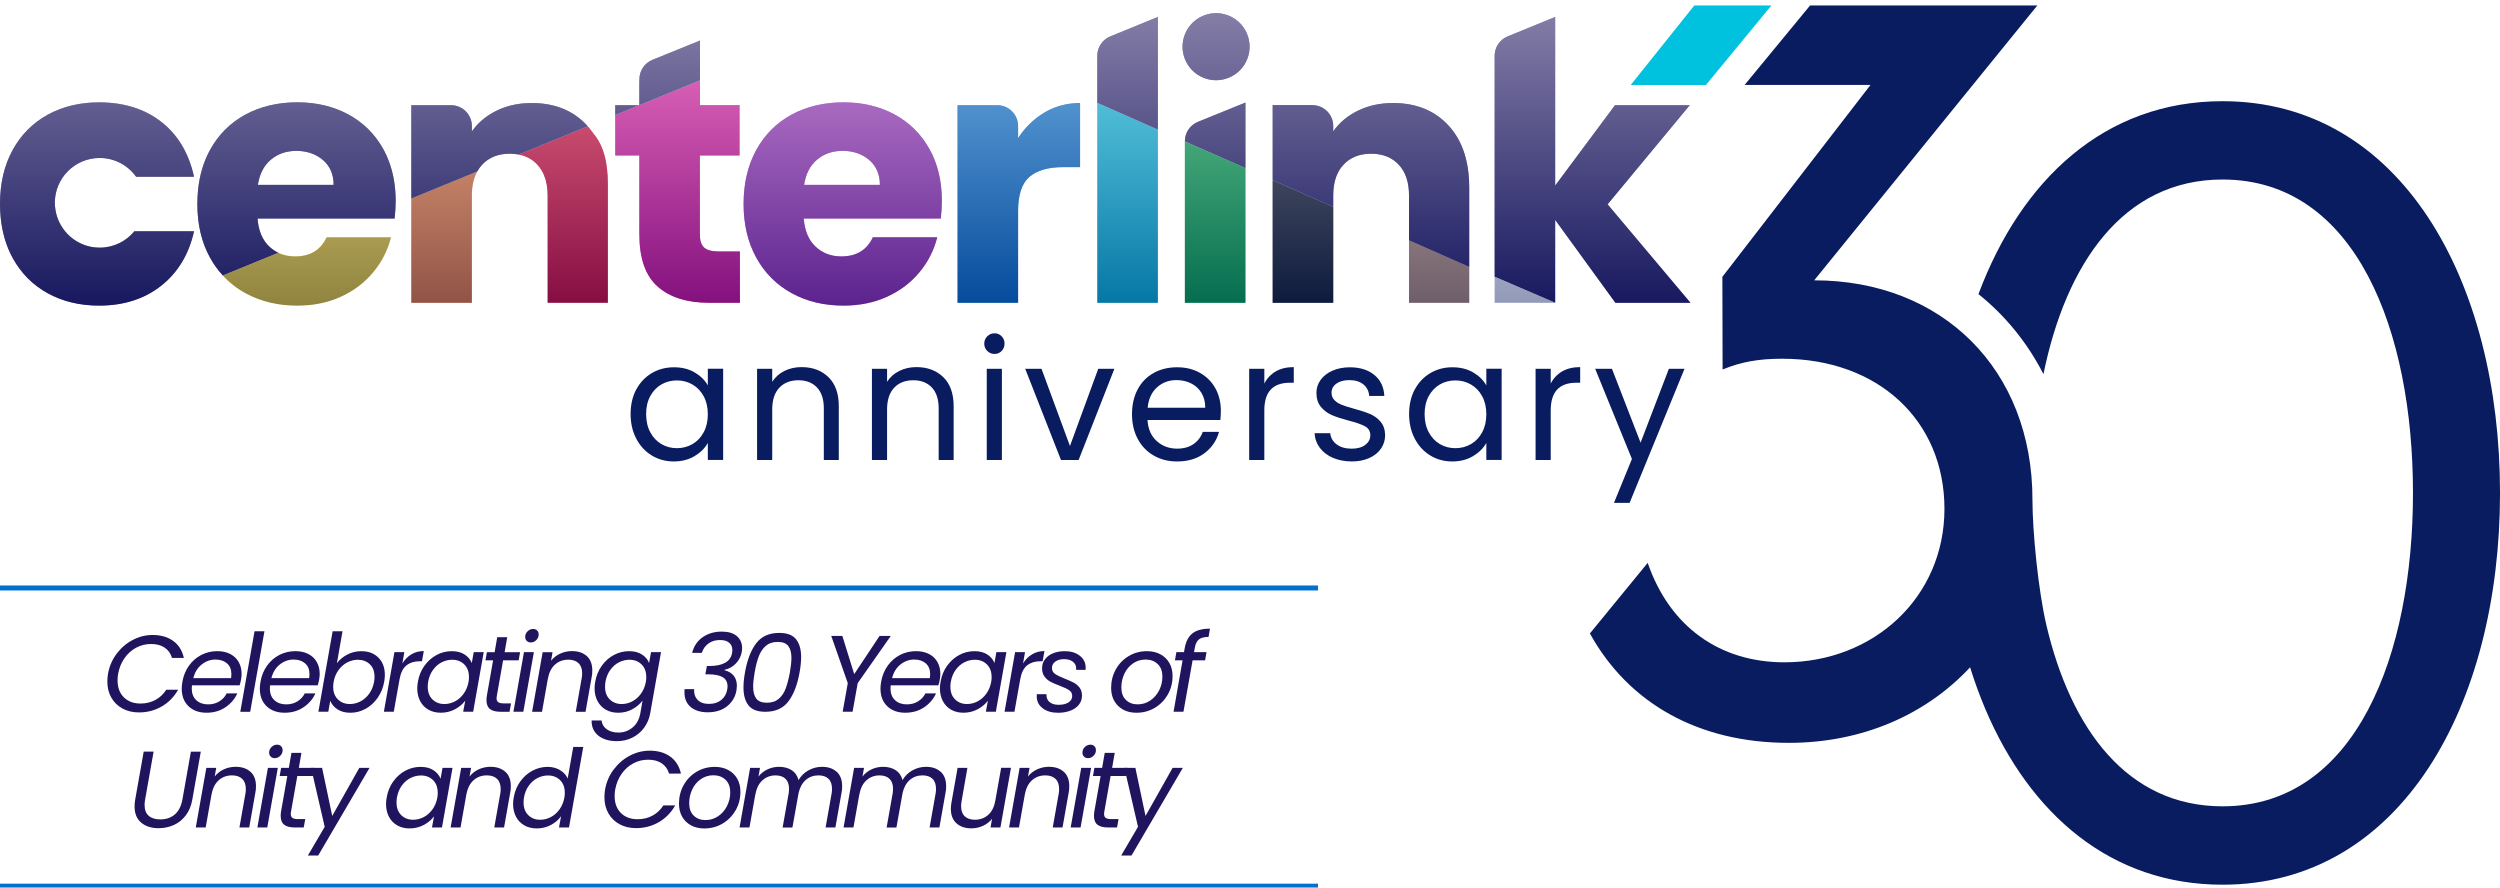 <?xml version="1.0" encoding="UTF-8"?><svg xmlns="http://www.w3.org/2000/svg" xmlns:xlink="http://www.w3.org/1999/xlink" viewBox="0 0 1000 355"><defs><style>.i{fill:#e50695;}.i,.j,.k,.l,.m,.n,.o,.p,.q,.r,.s,.t,.u,.v,.w{stroke-width:0px;}.x{stroke:#0071ce;stroke-miterlimit:10;stroke-width:2px;}.x,.s{fill:#0071ce;}.j{fill:#ff7f30;}.k{fill:#fed925;}.l{fill:#101820;}.y{isolation:isolate;}.m{fill:none;}.n{fill:#00c1de;}.o{fill:#c09473;}.p{fill:#21145f;}.q{fill:#0a1c60;}.r{fill:#00ae42;}.t{fill:url(#f);mix-blend-mode:overlay;opacity:.45;}.u{fill:#ea0029;}.v{fill:#fff;}.z{filter:url(#c);}.w{fill:#9e28b5;}</style><filter id="c" filterUnits="userSpaceOnUse"><feOffset dx="0" dy="0"/><feGaussianBlur result="d" stdDeviation="4"/><feFlood flood-color="#fff" flood-opacity=".75"/><feComposite in2="d" operator="in"/><feComposite in="SourceGraphic"/></filter><linearGradient id="f" x1="338.09" y1="122.24" x2="338.09" y2="5.28" gradientUnits="userSpaceOnUse"><stop offset="0" stop-color="#0a1c60"/><stop offset="1" stop-color="#fff"/></linearGradient></defs><g class="y"><g id="b"><g id="e" class="z"><path class="w" d="M376.75,80.31c0-7.93-1.68-14.87-5.03-20.82-3.35-5.95-8-10.53-13.95-13.74-5.95-3.21-12.75-4.82-20.4-4.82s-14.78,1.65-20.82,4.96c-6.04,3.31-10.74,8.03-14.09,14.17-3.35,6.14-5.03,13.32-5.03,21.53s1.7,15.39,5.1,21.53c3.4,6.14,8.12,10.86,14.17,14.17,6.04,3.31,12.94,4.96,20.68,4.96,6.42,0,12.23-1.18,17.42-3.54,5.19-2.36,9.51-5.62,12.96-9.77,3.45-4.15,5.83-8.83,7.15-14.02h-25.78c-2.36,5.1-6.57,7.65-12.61,7.65-4.06,0-7.49-1.3-10.27-3.9-2.79-2.6-4.37-6.35-4.75-11.26h54.82c.28-2.45.43-4.82.43-7.08ZM321.64,73.94c.66-4.34,2.38-7.7,5.17-10.06,2.78-2.36,6.21-3.54,10.27-3.54s7.79,1.23,10.62,3.68c2.83,2.46,4.25,5.76,4.25,9.92h-30.31Z"/><path class="s" d="M417.86,44.97c-.46.27-.9.55-1.34.84-3.66,2.41-6.75,5.55-9.28,9.43h0v-4.82c0-4.61-3.74-8.35-8.35-8.35h-15.87s0,0,0,0h0v16.14h0v62.9h24.22v-36.69c0-6.52,1.51-11.07,4.53-13.67,3.02-2.6,7.55-3.9,13.6-3.9h6.66v-25.64c-5.19,0-9.92,1.25-14.17,3.75Z"/><circle class="p" cx="486.44" cy="18.68" r="13.41" transform="translate(283.02 460.94) rotate(-67.5)"/><path class="p" d="M5.03,103.12c3.35,6.14,8.03,10.86,14.02,14.17,6,3.31,12.87,4.96,20.61,4.96,9.82,0,18.08-2.64,24.79-7.93,6.7-5.29,11.1-12.56,13.17-21.81h-23.88c-3.29,4-8.28,6.56-13.87,6.56-8.95,0-16.36-6.57-17.7-15.14-.14-.91-.24-1.84-.24-2.8,0-9.91,8.03-17.94,17.94-17.94,6.01,0,11.32,2.97,14.58,7.51h23.16c-2.08-9.44-6.45-16.76-13.1-21.96-6.66-5.19-14.95-7.79-24.86-7.79-7.74,0-14.61,1.65-20.61,4.96-6,3.31-10.67,8.03-14.02,14.17C1.68,66.2,0,73.37,0,81.59,0,83.44.1,85.24.27,86.99c.59,6,2.16,11.38,4.76,16.13Z"/><polygon class="m" points="255.73 42.07 255.73 42.07 255.73 42.07 255.73 42.07"/><path class="i" d="M287.32,100.57c-2.65,0-4.53-.52-5.67-1.56-1.13-1.04-1.7-2.74-1.7-5.1v-31.73h15.87v-20.12h-15.83v-9.92l-24.26,9.92h0s0,0,0,0l-9.63,3.94v12.72h0v3.46h9.63v31.45c0,9.73,2.45,16.74,7.37,21.04,4.91,4.3,11.76,6.45,20.54,6.45h12.32v-20.54h-8.64Z"/><polygon class="p" points="246.1 42.07 246.1 46 255.73 42.07 246.1 42.07"/><path class="p" d="M279.99,16.21l-19.01,7.72c-3.15,1.28-5.21,4.34-5.21,7.74v.42c-.02.25-.04.5-.04.75v9.23l24.26-9.92v-15.94Z"/><path class="j" d="M188.74,78.19c0-3.82.73-7.02,2.16-9.61l-26.38,10.79v41.75s24.22,0,24.22,0v-42.92Z"/><path class="u" d="M237.55,53.65c-.85-1.03-1.56-2.16-2.45-3.15l-27.64,11.3c6.96,1.31,9.5,6.67,10.16,8.28h0c.95,2.3,1.44,4.99,1.44,8.1v42.92h24.08v-46.18c0-5.3-.11-14.64-5.59-21.28Z"/><path class="p" d="M234.85,50.21c-5.53-6-12.92-9-22.17-9-5.19,0-9.87,1.02-14.02,3.05-3.74,1.83-6.78,4.25-9.14,7.26-.16.2-.31.41-.46.62-.1.14-.21.27-.31.41v-2.12c0-4.61-3.74-8.35-8.35-8.35h-15.87s0,37.29,0,37.29l26.38-10.79c.55-.99,1.19-1.9,1.95-2.71,2.74-2.93,6.42-4.39,11.05-4.39,1.26,0,2.44.12,3.56.33l27.64-11.3c-.09-.1-.16-.2-.25-.29Z"/><path class="m" d="M129.22,64.02c-2.83-2.45-6.37-3.68-10.62-3.68s-7.49,1.18-10.27,3.54c-2.47,2.09-4.1,4.97-4.9,8.61-.1.47-.2.95-.27,1.44h30.31c0-2.05-.35-3.88-1.03-5.52-.71-1.68-1.78-3.15-3.21-4.4Z"/><path class="p" d="M158.26,80.31c0-5.55-.84-10.6-2.48-15.17-.71-1.97-1.54-3.86-2.55-5.65-3.35-5.95-8-10.53-13.95-13.74-5.95-3.21-12.75-4.82-20.4-4.82s-14.78,1.65-20.82,4.96c-6.04,3.31-10.74,8.03-14.09,14.17-2.55,4.68-4.13,9.96-4.74,15.84-.19,1.84-.29,3.73-.29,5.69,0,8.22,1.7,15.39,5.1,21.53,1.45,2.62,3.16,4.97,5.1,7.08l22.21-9.08c-1.29-.62-2.49-1.43-3.58-2.45-2.79-2.6-4.37-6.35-4.75-11.26h54.82c.28-2.45.43-4.82.43-7.08ZM103.15,73.94c.08-.5.17-.97.27-1.44.8-3.65,2.43-6.52,4.9-8.61,2.78-2.36,6.21-3.54,10.27-3.54s7.79,1.23,10.62,3.68c1.44,1.25,2.51,2.71,3.21,4.4.69,1.63,1.03,3.47,1.03,5.52h-30.31Z"/><path class="k" d="M155.38,94.9h-24.75c-2.36,5.1-6.56,7.65-12.61,7.65-2.47,0-4.69-.49-6.69-1.44l-22.21,9.08c2.59,2.82,5.61,5.2,9.07,7.09.15.08.32.16.47.24,5.93,3.14,12.66,4.72,20.21,4.72,6.42,0,12.23-1.18,17.42-3.54,5.19-2.36,9.51-5.62,12.96-9.77,3.45-4.15,5.83-8.83,7.15-14.02h-1.03Z"/><path class="p" d="M479.16,48.74c-3.15,1.28-5.21,4.34-5.21,7.74v.11l24.22,10.68v-26.25l-19.01,7.72Z"/><polygon class="r" points="473.95 56.6 473.95 121.11 498.17 121.11 498.17 67.27 473.95 56.6"/><polygon class="n" points="438.92 41.15 438.92 121.11 463.14 121.11 463.14 51.83 438.92 41.15"/><path class="p" d="M463.14,6.77l-19.04,7.8c-3.14,1.29-5.18,4.34-5.18,7.73v18.85l24.22,10.68V6.77Z"/><polygon class="l" points="509.07 72.08 509.07 121.11 533.29 121.11 533.29 82.75 509.07 72.08"/><polygon class="o" points="563.6 96.12 563.6 121.11 587.69 121.11 587.69 106.73 563.6 96.12"/><path class="p" d="M587.69,74.93c0-4.27-.47-8.15-1.38-11.68-1.33-5.13-3.63-9.49-6.91-13.04-5.53-6-12.92-9-22.17-9-5.08,0-9.67.98-13.75,2.92-.09.04-.18.08-.27.12-4.16,2.03-7.46,4.79-9.92,8.29v-2.13c0-4.61-3.74-8.35-8.35-8.35h-15.87v30.01l24.22,10.68v-4.56c0-5.29,1.37-9.4,4.11-12.32,2.74-2.93,6.42-4.39,11.05-4.39s8.31,1.47,11.05,4.39c2.74,2.93,4.11,7.04,4.11,12.32v17.93l24.08,10.62v-31.8Z"/><path class="p" d="M646.15,121.11h30.03l-23.92-28.42-9.22-10.96,32.86-39.66h-29.89l-23.94,32.16V6.77s-19.03,7.8-19.03,7.8c-3.14,1.29-5.18,4.34-5.18,7.73v88.4s24.21,10.4,24.21,10.4v-33.14l24.08,33.15Z"/><polygon class="v" points="597.84 121.11 622.06 121.11 622.06 121.1 597.84 110.7 597.84 121.11"/><polygon class="m" points="255.73 42.07 255.73 42.07 255.73 42.07 255.73 42.07"/><path class="m" d="M129.22,64.02c-2.83-2.45-6.37-3.68-10.62-3.68s-7.49,1.18-10.27,3.54c-2.47,2.09-4.1,4.97-4.9,8.61-.1.47-.2.95-.27,1.44h30.31c0-2.05-.35-3.88-1.03-5.52-.71-1.68-1.78-3.15-3.21-4.4Z"/><path class="t" d="M357.77,45.75c-5.95-3.21-12.75-4.82-20.4-4.82s-14.78,1.65-20.82,4.96c-6.04,3.31-10.74,8.03-14.09,14.17-3.35,6.14-5.03,13.32-5.03,21.53s1.7,15.39,5.1,21.53c3.4,6.14,8.12,10.86,14.17,14.17,6.04,3.31,12.94,4.96,20.68,4.96,6.42,0,12.23-1.18,17.42-3.54,5.19-2.36,9.51-5.62,12.96-9.77,3.45-4.15,5.83-8.83,7.15-14.02h-25.78c-2.36,5.1-6.57,7.65-12.61,7.65-4.06,0-7.49-1.3-10.27-3.9-2.79-2.6-4.37-6.35-4.75-11.26h54.82c.28-2.45.43-4.82.43-7.08,0-7.93-1.68-14.87-5.03-20.82-3.35-5.95-8-10.53-13.95-13.74ZM321.64,73.94c.66-4.34,2.38-7.7,5.17-10.06,2.78-2.36,6.21-3.54,10.27-3.54s7.79,1.23,10.62,3.68c2.83,2.46,4.25,5.76,4.25,9.92h-30.31ZM417.86,44.97c4.25-2.5,8.97-3.75,14.17-3.75v25.64h-6.66c-6.04,0-10.58,1.3-13.6,3.9-3.02,2.6-4.53,7.15-4.53,13.67v36.69h-24.22v-62.9h0v-16.14h0s0,0,0,0h15.86c4.61,0,8.35,3.74,8.35,8.35v4.82h0c2.53-3.87,5.63-7.01,9.28-9.42.44-.29.89-.58,1.34-.84ZM499.84,18.68c0,7.4-6,13.41-13.41,13.41s-13.41-6-13.41-13.41,6-13.41,13.41-13.41,13.41,6,13.41,13.41ZM21.94,81.11c0,.95.1,1.88.24,2.8,1.35,8.58,8.75,15.14,17.7,15.14,5.59,0,10.58-2.55,13.87-6.56h23.88c-2.08,9.26-6.47,16.53-13.17,21.81-6.71,5.29-14.97,7.93-24.79,7.93-7.74,0-14.61-1.65-20.61-4.96-6-3.3-10.67-8.03-14.02-14.17-2.6-4.75-4.17-10.13-4.76-16.13-.17-1.75-.27-3.54-.27-5.4,0-8.22,1.68-15.39,5.03-21.53,3.35-6.14,8.03-10.86,14.02-14.17,6-3.3,12.87-4.96,20.61-4.96,9.92,0,18.2,2.6,24.86,7.79,6.66,5.19,11.03,12.51,13.1,21.96h-23.16c-3.26-4.54-8.57-7.51-14.58-7.51-9.91,0-17.94,8.03-17.94,17.94ZM676.18,121.11h-30.03l-24.08-33.15v33.15h-24.22V25.36s.01-3.06.01-3.06c0-3.39,2.05-6.44,5.18-7.73l19.04-7.8v67.45s23.93-32.16,23.93-32.16h29.89l-32.86,39.66,9.22,10.96,23.92,28.42ZM287.32,100.57h8.64v20.54h-12.32c-8.78,0-15.63-2.15-20.54-6.45-4.91-4.3-7.37-11.31-7.37-21.04v-31.45h-9.63v-3.46h0v-16.66h9.63v-9.23c0-.25.02-.5.04-.75v-.42c0-3.4,2.06-6.46,5.21-7.74l19.01-7.72v25.86h15.83v20.12h-15.87v31.73c0,2.36.57,4.06,1.7,5.1,1.13,1.04,3.02,1.56,5.67,1.56ZM237.55,53.65c5.48,6.64,5.59,15.98,5.59,21.28v46.18h-24.08v-42.92c0-3.11-.49-5.81-1.44-8.1h0c-.66-1.61-3.2-6.97-10.16-8.28-1.12-.22-2.3-.33-3.56-.33-4.63,0-8.31,1.47-11.05,4.39-.76.81-1.4,1.72-1.95,2.71-1.43,2.59-2.16,5.79-2.16,9.61v42.92s-24.22,0-24.22,0v-41.75s0-37.3,0-37.3h.02s15.85,0,15.85,0c4.61,0,8.35,3.74,8.35,8.35v2.12c.1-.14.21-.27.31-.41.15-.21.3-.42.46-.62,2.36-3.01,5.4-5.43,9.14-7.26,4.15-2.03,8.83-3.05,14.02-3.05,9.25,0,16.64,3,22.17,9,.09.09.16.2.25.29.89.99,1.6,2.12,2.45,3.15ZM153.23,59.49c-3.35-5.95-8-10.53-13.95-13.74-5.95-3.21-12.75-4.82-20.4-4.82s-14.78,1.65-20.82,4.96c-6.04,3.31-10.74,8.03-14.09,14.17-2.55,4.68-4.13,9.96-4.74,15.84-.19,1.84-.29,3.73-.29,5.69,0,8.22,1.7,15.39,5.1,21.53,1.45,2.62,3.16,4.97,5.1,7.08,2.59,2.82,5.61,5.2,9.07,7.09.15.08.32.16.47.24,5.93,3.14,12.66,4.72,20.21,4.72,6.42,0,12.23-1.18,17.42-3.54,5.19-2.36,9.51-5.62,12.96-9.77,3.45-4.15,5.83-8.83,7.15-14.02h-25.78c-2.36,5.1-6.56,7.65-12.61,7.65-2.47,0-4.69-.49-6.69-1.44-1.29-.62-2.49-1.43-3.58-2.45-2.79-2.6-4.37-6.35-4.75-11.26h54.82c.28-2.45.43-4.82.43-7.08,0-5.55-.84-10.6-2.48-15.17-.71-1.97-1.54-3.86-2.55-5.65ZM103.15,73.94c.08-.5.17-.97.27-1.44.8-3.65,2.43-6.52,4.9-8.61,2.78-2.36,6.21-3.54,10.27-3.54s7.79,1.23,10.62,3.68c1.44,1.25,2.51,2.71,3.21,4.4.69,1.63,1.03,3.47,1.03,5.52h-30.31ZM479.16,48.74l19.01-7.72v80.09h-24.22V56.48c0-3.4,2.06-6.46,5.21-7.74ZM444.1,14.57l19.04-7.8v114.34h-24.22V22.3c0-3.39,2.05-6.44,5.18-7.73ZM586.31,63.26c.91,3.52,1.38,7.41,1.38,11.68v46.18h-24.08v-42.92c0-5.29-1.37-9.4-4.11-12.32-2.74-2.93-6.42-4.39-11.05-4.39s-8.31,1.47-11.05,4.39c-2.74,2.93-4.11,7.04-4.11,12.32v42.92h-24.22V42.07h15.87c4.61,0,8.35,3.74,8.35,8.35v2.13c2.45-3.49,5.76-6.26,9.92-8.29.09-.04.18-.08.27-.12,4.09-1.94,8.67-2.92,13.75-2.92,9.25,0,16.64,3,22.17,9,3.28,3.56,5.57,7.91,6.91,13.04Z"/><polygon class="n" points="677.72 2.19 652.29 33.99 682.37 33.99 708.56 2.19 677.72 2.19"/><path class="q" d="M254.51,155.8c1.51-2.82,3.58-5,6.22-6.56,2.64-1.55,5.58-2.33,8.82-2.33s5.97.69,8.32,2.06c2.35,1.38,4.1,3.11,5.26,5.19v-6.66h6.13v36.48h-6.13v-6.79c-1.2,2.13-2.99,3.89-5.36,5.29-2.37,1.4-5.14,2.1-8.29,2.1s-6.17-.8-8.79-2.4-4.68-3.84-6.19-6.73c-1.51-2.88-2.26-6.17-2.26-9.85s.75-7,2.26-9.82ZM281.47,158.49c-1.11-2.04-2.61-3.6-4.49-4.69-1.89-1.09-3.96-1.63-6.22-1.63s-4.33.53-6.19,1.6c-1.86,1.07-3.35,2.62-4.46,4.66-1.11,2.04-1.66,4.44-1.66,7.19s.55,5.23,1.66,7.29c1.11,2.06,2.6,3.64,4.46,4.73,1.86,1.09,3.93,1.63,6.19,1.63s4.34-.54,6.22-1.63c1.89-1.09,3.38-2.66,4.49-4.73,1.11-2.06,1.66-4.47,1.66-7.22s-.56-5.15-1.66-7.19Z"/><path class="q" d="M331.39,150.87c2.75,2.69,4.13,6.56,4.13,11.62v21.5h-5.99v-20.64c0-3.64-.91-6.42-2.73-8.35-1.82-1.93-4.3-2.9-7.46-2.9s-5.74,1-7.62,3c-1.89,2-2.83,4.9-2.83,8.72v20.17h-6.06v-36.48h6.06v5.19c1.2-1.86,2.83-3.31,4.89-4.33,2.06-1.02,4.34-1.53,6.82-1.53,4.44,0,8.03,1.34,10.78,4.03Z"/><path class="q" d="M377.33,150.87c2.75,2.69,4.13,6.56,4.13,11.62v21.5h-5.99v-20.64c0-3.64-.91-6.42-2.73-8.35-1.82-1.93-4.3-2.9-7.46-2.9s-5.74,1-7.62,3c-1.89,2-2.83,4.9-2.83,8.72v20.17h-6.06v-36.48h6.06v5.19c1.2-1.86,2.83-3.31,4.89-4.33,2.06-1.02,4.34-1.53,6.82-1.53,4.44,0,8.03,1.34,10.78,4.03Z"/><path class="q" d="M394.9,140.38c-.8-.8-1.2-1.77-1.2-2.93s.4-2.13,1.2-2.93c.8-.8,1.77-1.2,2.93-1.2s2.05.4,2.83,1.2c.78.8,1.16,1.78,1.16,2.93s-.39,2.13-1.16,2.93c-.78.8-1.72,1.2-2.83,1.2s-2.13-.4-2.93-1.2ZM400.76,147.51v36.48h-6.06v-36.48h6.06Z"/><path class="q" d="M427.98,178.4l11.32-30.89h6.46l-14.31,36.48h-7.06l-14.31-36.48h6.52l11.38,30.89Z"/><path class="q" d="M488.16,168.01h-29.16c.22,3.6,1.45,6.4,3.7,8.42,2.24,2.02,4.96,3.03,8.15,3.03,2.62,0,4.8-.61,6.56-1.83,1.75-1.22,2.98-2.85,3.69-4.89h6.52c-.98,3.51-2.93,6.36-5.86,8.56-2.93,2.2-6.57,3.29-10.92,3.29-3.46,0-6.56-.77-9.29-2.33-2.73-1.55-4.87-3.76-6.42-6.62-1.55-2.86-2.33-6.18-2.33-9.95s.75-7.08,2.26-9.92c1.51-2.84,3.63-5.03,6.36-6.56,2.73-1.53,5.87-2.3,9.42-2.3s6.52.76,9.19,2.26c2.66,1.51,4.71,3.58,6.16,6.22,1.44,2.64,2.16,5.63,2.16,8.95,0,1.15-.07,2.37-.2,3.66ZM480.57,157.13c-1.02-1.66-2.41-2.93-4.16-3.79-1.75-.86-3.69-1.3-5.82-1.3-3.06,0-5.67.98-7.82,2.93-2.15,1.95-3.38,4.66-3.7,8.12h23.03c0-2.31-.51-4.29-1.53-5.96Z"/><path class="q" d="M510.29,148.57c1.97-1.15,4.38-1.73,7.22-1.73v6.26h-1.6c-6.79,0-10.18,3.68-10.18,11.05v19.84h-6.06v-36.48h6.06v5.92c1.06-2.09,2.58-3.7,4.56-4.86Z"/><path class="q" d="M533.22,183.16c-2.22-.95-3.97-2.28-5.26-3.99-1.29-1.71-2-3.67-2.13-5.89h6.26c.18,1.82,1.03,3.31,2.56,4.46,1.53,1.16,3.54,1.73,6.02,1.73,2.31,0,4.13-.51,5.46-1.53,1.33-1.02,2-2.31,2-3.86s-.71-2.78-2.13-3.56c-1.42-.77-3.62-1.54-6.59-2.3-2.71-.71-4.92-1.43-6.62-2.16-1.71-.73-3.17-1.82-4.39-3.26s-1.83-3.34-1.83-5.69c0-1.86.56-3.57,1.66-5.13,1.11-1.55,2.69-2.78,4.73-3.69s4.37-1.37,6.99-1.37c4.04,0,7.3,1.02,9.79,3.06,2.48,2.04,3.82,4.84,3.99,8.39h-6.06c-.13-1.91-.9-3.44-2.3-4.59s-3.27-1.73-5.63-1.73c-2.17,0-3.91.47-5.19,1.4-1.29.93-1.93,2.15-1.93,3.66,0,1.2.39,2.19,1.16,2.96.77.78,1.75,1.4,2.93,1.86,1.18.47,2.81.99,4.89,1.56,2.62.71,4.75,1.41,6.39,2.1,1.64.69,3.05,1.72,4.23,3.09,1.18,1.38,1.79,3.17,1.83,5.39,0,2-.56,3.79-1.66,5.39-1.11,1.6-2.67,2.85-4.69,3.76-2.02.91-4.34,1.36-6.96,1.36-2.79,0-5.3-.48-7.52-1.43Z"/><path class="q" d="M565.91,155.8c1.51-2.82,3.58-5,6.22-6.56,2.64-1.55,5.58-2.33,8.82-2.33s5.97.69,8.32,2.06c2.35,1.38,4.1,3.11,5.26,5.19v-6.66h6.13v36.48h-6.13v-6.79c-1.2,2.13-2.98,3.89-5.36,5.29-2.37,1.4-5.14,2.1-8.29,2.1s-6.17-.8-8.79-2.4-4.68-3.84-6.19-6.73c-1.51-2.88-2.26-6.17-2.26-9.85s.75-7,2.26-9.82ZM592.87,158.49c-1.11-2.04-2.61-3.6-4.49-4.69-1.89-1.09-3.96-1.63-6.23-1.63s-4.33.53-6.19,1.6-3.35,2.62-4.46,4.66c-1.11,2.04-1.66,4.44-1.66,7.19s.55,5.23,1.66,7.29c1.11,2.06,2.6,3.64,4.46,4.73s3.93,1.63,6.19,1.63,4.34-.54,6.23-1.63c1.89-1.09,3.38-2.66,4.49-4.73s1.66-4.47,1.66-7.22-.56-5.15-1.66-7.19Z"/><path class="q" d="M624.85,148.57c1.97-1.15,4.38-1.73,7.22-1.73v6.26h-1.6c-6.79,0-10.18,3.68-10.18,11.05v19.84h-6.06v-36.48h6.06v5.92c1.06-2.09,2.58-3.7,4.56-4.86Z"/><path class="q" d="M673.81,147.51l-21.97,53.65h-6.26l7.19-17.57-14.71-36.08h6.72l11.45,29.56,11.32-29.56h6.26Z"/><path class="q" d="M889.01,40.48c-47.18,0-80.48,31.38-97.63,77.16,10.75,8.62,19.58,19.45,26,32.02,8.98-43.95,31.71-77.85,71.64-77.85,53.54,0,76.17,60.94,76.17,125.36s-22.63,125.36-76.17,125.36c-38.26,0-60.73-31.13-70.45-72.41-3.27-13.9-5.59-37.56-5.59-50.28,0-52.1-36.08-87.71-87.3-87.71L814.93,2.19h-90.9l-26.19,31.79h50.36l-59.25,76.75.09,37.07c7.54-3.1,14.58-4.31,23.83-4.31,38.41,0,64.91,24.73,64.91,60.05s-28.26,61.38-64.02,61.38c-25.92,0-45.89-14.27-54.68-39.78l-23.12,28.24c15.46,27.99,43.5,43.76,79.57,43.76,29.52,0,55-11.39,72.51-30.22,1.81,5.81,3.86,11.44,6.15,16.83,17.85,41.93,50.1,70.13,94.83,70.13,71.38,0,110.99-71.82,110.99-156.7s-39.61-156.7-110.99-156.7Z"/></g><g id="g"><path class="p" d="M46.63,261.54c1.75-2.36,3.9-4.21,6.44-5.55,2.54-1.33,5.2-2,7.98-2,3.31,0,6.05.8,8.25,2.39,2.19,1.6,3.6,3.86,4.24,6.79h-4.74c-.52-1.77-1.49-3.14-2.92-4.11-1.42-.97-3.23-1.46-5.44-1.46s-4.1.49-5.94,1.46c-1.84.97-3.4,2.36-4.68,4.18-1.28,1.81-2.13,3.91-2.57,6.29-.15.75-.22,1.62-.22,2.61,0,2.84.83,5.1,2.5,6.77,1.67,1.67,3.89,2.5,6.68,2.5,2.2,0,4.19-.48,5.96-1.44,1.77-.96,3.22-2.32,4.35-4.09h4.74c-1.65,2.9-3.85,5.14-6.59,6.72-2.74,1.58-5.76,2.37-9.07,2.37-2.47,0-4.66-.51-6.57-1.54-1.91-1.03-3.41-2.48-4.48-4.35-1.07-1.87-1.61-4.02-1.61-6.46,0-1.02.09-2.05.26-3.09.52-2.96,1.66-5.62,3.42-7.98Z"/><path class="p" d="M92.14,261.62c1.46.77,2.58,1.84,3.35,3.22.77,1.38,1.15,2.95,1.15,4.72,0,.61-.07,1.35-.22,2.22-.12.75-.3,1.54-.57,2.35h-19.06c-.06.58-.09,1-.09,1.26,0,2,.6,3.56,1.81,4.68,1.2,1.12,2.78,1.68,4.72,1.68,1.71,0,3.21-.4,4.5-1.2,1.29-.8,2.27-1.86,2.94-3.2h4.26c-1.04,2.29-2.65,4.16-4.81,5.59-2.16,1.44-4.66,2.15-7.51,2.15-2.99,0-5.39-.86-7.2-2.59-1.81-1.73-2.72-4.08-2.72-7.07,0-.84.09-1.74.26-2.7.43-2.47,1.32-4.63,2.65-6.48,1.33-1.86,2.98-3.28,4.94-4.29,1.96-1,4.08-1.5,6.37-1.5,2,0,3.73.39,5.2,1.15ZM92.55,269.65c0-1.86-.59-3.29-1.76-4.31-1.17-1.01-2.7-1.52-4.59-1.52-2.03,0-3.87.66-5.53,1.98-1.65,1.32-2.77,3.14-3.35,5.46h15.1c.09-.58.13-1.12.13-1.61Z"/><path class="p" d="M105.78,252.51l-5.7,32.2h-3.96l5.7-32.2h3.96Z"/><path class="p" d="M123.38,261.62c1.46.77,2.58,1.84,3.35,3.22.77,1.38,1.15,2.95,1.15,4.72,0,.61-.07,1.35-.22,2.22-.12.75-.3,1.54-.57,2.35h-19.06c-.06.58-.09,1-.09,1.26,0,2,.6,3.56,1.81,4.68,1.2,1.12,2.78,1.68,4.72,1.68,1.71,0,3.21-.4,4.5-1.2,1.29-.8,2.27-1.86,2.94-3.2h4.26c-1.04,2.29-2.65,4.16-4.81,5.59-2.16,1.44-4.66,2.15-7.51,2.15-2.99,0-5.39-.86-7.2-2.59-1.81-1.73-2.72-4.08-2.72-7.07,0-.84.09-1.74.26-2.7.43-2.47,1.32-4.63,2.65-6.48,1.33-1.86,2.98-3.28,4.94-4.29,1.96-1,4.08-1.5,6.37-1.5,2,0,3.73.39,5.2,1.15ZM123.79,269.65c0-1.86-.59-3.29-1.76-4.31-1.17-1.01-2.7-1.52-4.59-1.52-2.03,0-3.87.66-5.53,1.98-1.65,1.32-2.77,3.14-3.35,5.46h15.1c.09-.58.13-1.12.13-1.61Z"/><path class="p" d="M138.93,261.82c1.71-.9,3.57-1.35,5.57-1.35,2.84,0,5.13.86,6.85,2.57,1.73,1.71,2.59,4.03,2.59,6.96,0,.84-.09,1.74-.26,2.7-.43,2.41-1.31,4.55-2.63,6.44-1.32,1.89-2.93,3.35-4.83,4.39-1.9,1.04-3.91,1.57-6.03,1.57s-3.79-.45-5.18-1.35-2.36-2.05-2.92-3.44l-.78,4.39h-3.96l5.7-32.2h3.96l-2.26,12.79c1.07-1.42,2.47-2.58,4.18-3.48ZM149.81,270.69c0-2.12-.62-3.78-1.87-4.98-1.25-1.2-2.86-1.81-4.83-1.81-1.45,0-2.86.36-4.22,1.07-1.36.71-2.53,1.74-3.5,3.09-.97,1.35-1.62,2.91-1.94,4.68-.12.61-.17,1.28-.17,2,0,2.12.63,3.79,1.89,5.02,1.26,1.23,2.86,1.85,4.81,1.85,1.48,0,2.89-.36,4.24-1.07s2.51-1.74,3.48-3.09c.97-1.35,1.62-2.94,1.94-4.76.12-.61.17-1.28.17-2Z"/><path class="p" d="M164.56,261.73c1.45-.87,3.1-1.31,4.96-1.31l-.74,4.09h-1.04c-2.06,0-3.78.55-5.16,1.65-1.38,1.1-2.3,2.96-2.76,5.57l-2.31,12.97h-3.96l4.22-23.84h3.96l-.78,4.52c.96-1.57,2.16-2.78,3.61-3.65Z"/><path class="p" d="M169.8,266.28c1.32-1.84,2.93-3.27,4.83-4.29,1.9-1.01,3.92-1.52,6.07-1.52s3.81.45,5.18,1.35c1.36.9,2.31,2.03,2.83,3.39l.78-4.35h4l-4.22,23.84h-4l.83-4.44c-1.04,1.39-2.42,2.55-4.13,3.46-1.71.91-3.6,1.37-5.66,1.37-1.86,0-3.5-.4-4.92-1.2-1.42-.8-2.52-1.94-3.31-3.42-.78-1.48-1.18-3.19-1.18-5.13,0-.87.09-1.76.26-2.65.43-2.44,1.31-4.58,2.63-6.42ZM187.58,270.78c0-2.12-.63-3.79-1.89-5.03-1.26-1.23-2.86-1.85-4.81-1.85-1.48,0-2.89.35-4.24,1.04s-2.5,1.71-3.46,3.05c-.96,1.33-1.6,2.9-1.91,4.7-.12.61-.17,1.28-.17,2,0,2.15.62,3.84,1.87,5.07,1.25,1.23,2.84,1.85,4.79,1.85,1.48,0,2.89-.36,4.24-1.07,1.35-.71,2.51-1.74,3.48-3.09.97-1.35,1.62-2.92,1.94-4.72.12-.61.17-1.26.17-1.96Z"/><path class="p" d="M198.76,278.18c-.09.43-.13.81-.13,1.13,0,.73.22,1.25.67,1.57.45.32,1.18.48,2.2.48h2.92l-.61,3.35h-3.57c-1.89,0-3.3-.36-4.24-1.09-.94-.72-1.41-1.91-1.41-3.57,0-.64.06-1.26.17-1.87l2.48-14.05h-3.05l.57-3.26h3.09l1.04-6h4l-1.04,6h6.18l-.57,3.26h-6.22l-2.48,14.05Z"/><path class="p" d="M213.55,260.86l-4.22,23.84h-3.96l4.22-23.84h3.96ZM210.7,256.36c-.42-.42-.63-.95-.63-1.59,0-.87.32-1.62.96-2.24.64-.62,1.38-.94,2.22-.94.67,0,1.2.2,1.61.61.41.41.61.94.61,1.61,0,.87-.32,1.62-.96,2.24-.64.62-1.38.94-2.22.94-.64,0-1.17-.21-1.59-.63Z"/><path class="p" d="M234.7,262.41c1.48,1.32,2.22,3.24,2.22,5.77,0,.93-.07,1.76-.22,2.48l-2.48,14.05h-3.92l2.39-13.49c.12-.61.17-1.25.17-1.91,0-1.77-.49-3.12-1.46-4.05-.97-.93-2.33-1.39-4.07-1.39-2.09,0-3.87.65-5.33,1.96-1.47,1.31-2.41,3.21-2.85,5.7v-.09l-2.35,13.27h-3.96l4.22-23.84h3.96l-.61,3.44c.99-1.25,2.22-2.2,3.7-2.87,1.48-.67,3.03-1,4.66-1,2.47,0,4.44.66,5.92,1.98Z"/><path class="p" d="M256.8,261.82c1.39.9,2.33,2.03,2.83,3.39l.78-4.35h4l-4.31,24.37c-.38,2.18-1.18,4.11-2.41,5.81-1.23,1.7-2.79,3.02-4.68,3.98-1.89.96-3.97,1.44-6.27,1.44-3.13,0-5.61-.75-7.44-2.24-1.83-1.49-2.71-3.5-2.65-6.03h3.96c.17,1.45.86,2.62,2.07,3.5,1.2.88,2.76,1.33,4.68,1.33,2.18,0,4.07-.68,5.7-2.05,1.62-1.36,2.65-3.28,3.09-5.74l.87-5c-1.04,1.39-2.41,2.55-4.11,3.48-1.7.93-3.58,1.39-5.63,1.39-1.86,0-3.5-.4-4.92-1.2-1.42-.8-2.53-1.94-3.33-3.42-.8-1.48-1.2-3.19-1.2-5.13,0-.87.09-1.76.26-2.65.43-2.44,1.31-4.58,2.63-6.42,1.32-1.84,2.93-3.27,4.83-4.29,1.9-1.01,3.92-1.52,6.07-1.52s3.79.45,5.18,1.35ZM258.5,270.78c0-2.12-.63-3.79-1.89-5.03-1.26-1.23-2.86-1.85-4.81-1.85-1.48,0-2.89.35-4.24,1.04s-2.5,1.71-3.46,3.05c-.96,1.33-1.6,2.9-1.91,4.7-.12.61-.17,1.28-.17,2,0,2.15.62,3.84,1.87,5.07,1.25,1.23,2.84,1.85,4.79,1.85,1.48,0,2.89-.36,4.24-1.07,1.35-.71,2.51-1.74,3.48-3.09.97-1.35,1.62-2.92,1.94-4.72.12-.61.17-1.26.17-1.96Z"/><path class="p" d="M281.04,254.9c2.15-1.51,4.7-2.26,7.66-2.26,2.64,0,4.66.6,6.05,1.81,1.39,1.2,2.09,2.79,2.09,4.76,0,.49-.04,1-.13,1.52-.32,1.8-1.1,3.35-2.35,4.65-1.25,1.31-2.74,2.15-4.48,2.52v.22c1.54.38,2.73,1.1,3.59,2.15.86,1.06,1.28,2.43,1.28,4.11,0,.35-.06.96-.17,1.83-.46,2.55-1.7,4.64-3.72,6.27-2.02,1.62-4.61,2.44-7.77,2.44-2.84,0-5.11-.7-6.79-2.09-1.68-1.39-2.52-3.38-2.52-5.96,0-.52.01-.93.04-1.22h3.83c-.12,1.74.34,3.16,1.37,4.26,1.03,1.1,2.56,1.65,4.59,1.65s3.64-.53,4.92-1.59c1.28-1.06,2.06-2.43,2.35-4.11.09-.49.13-.93.13-1.31,0-1.68-.65-2.91-1.96-3.68s-3.26-1.15-5.87-1.15h-1.04l.61-3.31h1.09c2.67-.03,4.76-.47,6.27-1.33,1.51-.85,2.42-2.18,2.74-3.98.06-.46.09-.81.09-1.04,0-1.25-.42-2.23-1.26-2.96-.84-.72-2.07-1.09-3.7-1.09-1.8,0-3.34.46-4.61,1.39-1.28.93-2.16,2.18-2.65,3.74h-3.87c.67-2.67,2.07-4.76,4.22-6.27Z"/><path class="p" d="M302.46,257.34c2.1-2.78,5.18-4.18,9.25-4.18,3.13,0,5.37.85,6.72,2.55,1.35,1.7,2.02,4.07,2.02,7.11,0,1.8-.2,3.83-.61,6.09-.87,4.96-2.36,8.83-4.46,11.62-2.1,2.78-5.18,4.18-9.25,4.18-3.13,0-5.37-.85-6.72-2.55-1.35-1.7-2.02-4.08-2.02-7.16,0-1.8.2-3.83.61-6.09.87-4.93,2.36-8.79,4.46-11.57ZM316.58,263.21c0-2.06-.41-3.65-1.24-4.76-.83-1.12-2.24-1.68-4.24-1.68s-3.57.53-4.79,1.59c-1.22,1.06-2.15,2.46-2.81,4.2-.65,1.74-1.2,3.86-1.63,6.35-.41,2.38-.61,4.29-.61,5.74,0,2.06.41,3.65,1.24,4.76.83,1.12,2.24,1.68,4.24,1.68s3.57-.53,4.79-1.59c1.22-1.06,2.15-2.46,2.78-4.2.64-1.74,1.19-3.87,1.65-6.4.41-2.38.61-4.28.61-5.7Z"/><path class="p" d="M356.31,254.38l-13.23,18.88-2.05,11.44h-3.96l2.04-11.44-6.61-18.88h4.44l4.74,15.27,10.14-15.27h4.48Z"/><path class="p" d="M371.64,261.62c1.46.77,2.58,1.84,3.35,3.22.77,1.38,1.15,2.95,1.15,4.72,0,.61-.07,1.35-.22,2.22-.12.75-.3,1.54-.57,2.35h-19.06c-.06.58-.09,1-.09,1.26,0,2,.6,3.56,1.81,4.68,1.2,1.12,2.78,1.68,4.72,1.68,1.71,0,3.21-.4,4.5-1.2,1.29-.8,2.27-1.86,2.94-3.2h4.26c-1.04,2.29-2.65,4.16-4.81,5.59-2.16,1.44-4.66,2.15-7.51,2.15-2.99,0-5.39-.86-7.2-2.59-1.81-1.73-2.72-4.08-2.72-7.07,0-.84.09-1.74.26-2.7.43-2.47,1.32-4.63,2.65-6.48,1.33-1.86,2.98-3.28,4.94-4.29,1.96-1,4.08-1.5,6.37-1.5,2,0,3.73.39,5.2,1.15ZM372.06,269.65c0-1.86-.59-3.29-1.76-4.31-1.17-1.01-2.7-1.52-4.59-1.52-2.03,0-3.87.66-5.53,1.98-1.65,1.32-2.77,3.14-3.35,5.46h15.1c.09-.58.13-1.12.13-1.61Z"/><path class="p" d="M378.87,266.28c1.32-1.84,2.93-3.27,4.83-4.29,1.9-1.01,3.92-1.52,6.07-1.52s3.81.45,5.18,1.35c1.36.9,2.31,2.03,2.83,3.39l.78-4.35h4l-4.22,23.84h-4l.83-4.44c-1.04,1.39-2.42,2.55-4.13,3.46-1.71.91-3.6,1.37-5.66,1.37-1.86,0-3.5-.4-4.92-1.2-1.42-.8-2.52-1.94-3.31-3.42-.78-1.48-1.18-3.19-1.18-5.13,0-.87.09-1.76.26-2.65.43-2.44,1.31-4.58,2.63-6.42ZM396.64,270.78c0-2.12-.63-3.79-1.89-5.03-1.26-1.23-2.86-1.85-4.81-1.85-1.48,0-2.89.35-4.24,1.04s-2.5,1.71-3.46,3.05c-.96,1.33-1.6,2.9-1.91,4.7-.12.61-.17,1.28-.17,2,0,2.15.62,3.84,1.87,5.07,1.25,1.23,2.84,1.85,4.79,1.85,1.48,0,2.89-.36,4.24-1.07,1.35-.71,2.51-1.74,3.48-3.09.97-1.35,1.62-2.92,1.94-4.72.12-.61.17-1.26.17-1.96Z"/><path class="p" d="M412.83,261.73c1.45-.87,3.1-1.31,4.96-1.31l-.74,4.09h-1.04c-2.06,0-3.78.55-5.16,1.65-1.38,1.1-2.3,2.96-2.76,5.57l-2.31,12.97h-3.96l4.22-23.84h3.96l-.78,4.52c.96-1.57,2.16-2.78,3.61-3.65Z"/><path class="p" d="M417.09,283.31c-1.6-1.19-2.39-2.78-2.39-4.79,0-.38.01-.65.04-.83h3.87c-.12,1.25.25,2.26,1.11,3.05.86.78,2.1,1.18,3.72,1.18s2.94-.31,3.94-.94c1-.62,1.5-1.5,1.5-2.63,0-.96-.41-1.71-1.22-2.26-.81-.55-2.06-1.15-3.74-1.78-1.48-.55-2.7-1.07-3.65-1.57s-1.77-1.18-2.44-2.07c-.67-.88-1-2.01-1-3.37s.38-2.52,1.15-3.57c.77-1.04,1.84-1.85,3.22-2.41,1.38-.57,2.95-.85,4.72-.85,2.44,0,4.44.61,6,1.83,1.57,1.22,2.35,2.81,2.35,4.79,0,.38-.01.67-.04.87h-3.79l.04-.52c0-1.16-.44-2.08-1.33-2.76-.88-.68-2.05-1.02-3.5-1.02s-2.59.32-3.5.96c-.91.64-1.37,1.49-1.37,2.57,0,1.02.42,1.81,1.26,2.39.84.58,2.15,1.22,3.92,1.91,1.48.58,2.67,1.11,3.57,1.59.9.48,1.67,1.14,2.31,1.98.64.84.96,1.9.96,3.18,0,1.39-.41,2.61-1.24,3.65-.83,1.04-1.97,1.84-3.42,2.39-1.45.55-3.09.83-4.92.83-2.49,0-4.54-.59-6.13-1.78Z"/><path class="p" d="M449.26,283.86c-1.52-.83-2.7-1.99-3.55-3.48-.84-1.49-1.26-3.23-1.26-5.2,0-2.7.62-5.17,1.87-7.42,1.25-2.25,2.97-4.02,5.16-5.33,2.19-1.31,4.63-1.96,7.33-1.96,2,0,3.78.41,5.33,1.24,1.55.83,2.76,1.99,3.61,3.48.86,1.49,1.28,3.24,1.28,5.24,0,2.7-.64,5.16-1.91,7.4-1.28,2.23-3.02,4-5.22,5.31-2.2,1.31-4.66,1.96-7.35,1.96-2,0-3.76-.41-5.29-1.24ZM460.12,280.2c1.51-1.03,2.69-2.39,3.55-4.09.86-1.7,1.28-3.52,1.28-5.46,0-2.2-.64-3.89-1.91-5.07-1.28-1.18-2.87-1.76-4.79-1.76s-3.57.52-5.05,1.54c-1.48,1.03-2.63,2.4-3.44,4.11-.81,1.71-1.22,3.55-1.22,5.53,0,2.15.61,3.81,1.83,4.98,1.22,1.17,2.77,1.76,4.66,1.76s3.58-.51,5.09-1.54Z"/><path class="p" d="M479.55,255.79c-.83.68-1.37,1.81-1.63,3.37l-.31,1.7h5l-.57,3.26h-5l-3.66,20.58h-3.96l3.61-20.58h-3.05l.57-3.26h3.05l.3-1.7c.49-2.67,1.54-4.62,3.13-5.85,1.59-1.23,3.92-1.85,6.96-1.85l-.57,3.31c-1.77,0-3.07.34-3.89,1.02Z"/></g><g id="h"><path class="p" d="M61.44,300.66l-3.39,19.14c-.15.87-.22,1.58-.22,2.13,0,1.97.55,3.44,1.65,4.39,1.1.96,2.64,1.44,4.61,1.44,2.35,0,4.29-.66,5.83-1.98,1.54-1.32,2.55-3.31,3.05-5.98l3.39-19.14h3.96l-3.39,19.14c-.43,2.52-1.31,4.65-2.63,6.37-1.32,1.73-2.92,3.01-4.81,3.85-1.89.84-3.9,1.26-6.05,1.26-2.87,0-5.19-.74-6.96-2.22-1.77-1.48-2.65-3.65-2.65-6.53,0-.87.09-1.78.26-2.74l3.39-19.14h3.96Z"/><path class="p" d="M100.17,308.69c1.48,1.32,2.22,3.24,2.22,5.77,0,.93-.07,1.76-.22,2.48l-2.48,14.05h-3.92l2.39-13.49c.12-.61.17-1.25.17-1.91,0-1.77-.49-3.12-1.46-4.05-.97-.93-2.33-1.39-4.07-1.39-2.09,0-3.87.65-5.33,1.96s-2.41,3.21-2.85,5.7v-.09l-2.35,13.27h-3.96l4.22-23.84h3.96l-.61,3.44c.99-1.25,2.22-2.2,3.7-2.87s3.03-1,4.66-1c2.47,0,4.44.66,5.92,1.98Z"/><path class="p" d="M111.13,307.15l-4.22,23.84h-3.96l4.22-23.84h3.96ZM108.28,302.64c-.42-.42-.63-.95-.63-1.59,0-.87.32-1.62.96-2.24.64-.62,1.38-.94,2.22-.94.67,0,1.2.2,1.61.61.41.41.61.94.61,1.61,0,.87-.32,1.62-.96,2.24-.64.62-1.38.94-2.22.94-.64,0-1.17-.21-1.59-.63Z"/><path class="p" d="M116.44,324.46c-.09.43-.13.81-.13,1.13,0,.73.22,1.25.67,1.57.45.32,1.18.48,2.2.48h2.92l-.61,3.35h-3.57c-1.89,0-3.3-.36-4.24-1.09-.94-.72-1.41-1.91-1.41-3.57,0-.64.06-1.26.17-1.87l2.48-14.05h-3.05l.57-3.26h3.09l1.04-6h4l-1.04,6h6.18l-.57,3.26h-6.22l-2.48,14.05Z"/><path class="p" d="M128.84,307.15l4.05,19.23,10.83-19.23h4.09l-20.54,35.07h-4.13l6.74-11.49-5.44-23.58h4.39Z"/><path class="p" d="M157.32,312.56c1.32-1.84,2.93-3.27,4.83-4.29,1.9-1.01,3.92-1.52,6.07-1.52s3.81.45,5.18,1.35c1.36.9,2.31,2.03,2.83,3.39l.78-4.35h4l-4.22,23.84h-4l.83-4.44c-1.04,1.39-2.42,2.55-4.13,3.46-1.71.91-3.6,1.37-5.66,1.37-1.86,0-3.5-.4-4.92-1.2-1.42-.8-2.52-1.94-3.31-3.42s-1.18-3.19-1.18-5.13c0-.87.09-1.76.26-2.65.43-2.44,1.31-4.58,2.63-6.42ZM175.09,317.07c0-2.12-.63-3.79-1.89-5.03-1.26-1.23-2.87-1.85-4.81-1.85-1.48,0-2.89.35-4.24,1.04s-2.5,1.71-3.46,3.05c-.96,1.33-1.6,2.9-1.91,4.7-.12.61-.17,1.28-.17,2,0,2.15.62,3.84,1.87,5.07,1.25,1.23,2.84,1.85,4.79,1.85,1.48,0,2.89-.36,4.24-1.07s2.51-1.74,3.48-3.09c.97-1.35,1.62-2.92,1.94-4.72.12-.61.17-1.26.17-1.96Z"/><path class="p" d="M202.11,308.69c1.48,1.32,2.22,3.24,2.22,5.77,0,.93-.07,1.76-.22,2.48l-2.48,14.05h-3.92l2.39-13.49c.12-.61.17-1.25.17-1.91,0-1.77-.49-3.12-1.46-4.05-.97-.93-2.33-1.39-4.07-1.39-2.09,0-3.87.65-5.33,1.96s-2.41,3.21-2.85,5.7v-.09l-2.35,13.27h-3.96l4.22-23.84h3.96l-.61,3.44c.99-1.25,2.22-2.2,3.7-2.87s3.03-1,4.66-1c2.47,0,4.44.66,5.92,1.98Z"/><path class="p" d="M208.13,312.56c1.32-1.84,2.94-3.27,4.85-4.29,1.91-1.01,3.94-1.52,6.09-1.52,1.83,0,3.47.43,4.92,1.28,1.45.86,2.48,1.98,3.09,3.37l2.22-12.62h4l-5.7,32.2h-4l.83-4.48c-1.02,1.42-2.38,2.59-4.09,3.5-1.71.91-3.6,1.37-5.66,1.37-1.86,0-3.5-.4-4.92-1.2-1.42-.8-2.53-1.94-3.33-3.42s-1.2-3.19-1.2-5.13c0-.87.09-1.76.26-2.65.43-2.44,1.31-4.58,2.63-6.42ZM225.91,317.07c0-2.12-.63-3.79-1.89-5.03-1.26-1.23-2.87-1.85-4.81-1.85-1.48,0-2.89.35-4.24,1.04s-2.5,1.71-3.46,3.05c-.96,1.33-1.6,2.9-1.91,4.7-.12.61-.17,1.28-.17,2,0,2.15.62,3.84,1.87,5.07,1.25,1.23,2.84,1.85,4.79,1.85,1.48,0,2.89-.36,4.24-1.07s2.51-1.74,3.48-3.09c.97-1.35,1.62-2.92,1.94-4.72.12-.61.17-1.26.17-1.96Z"/><path class="p" d="M245.47,307.82c1.75-2.36,3.9-4.21,6.44-5.55,2.54-1.33,5.2-2,7.98-2,3.31,0,6.05.8,8.24,2.39,2.19,1.6,3.6,3.86,4.24,6.79h-4.74c-.52-1.77-1.49-3.14-2.92-4.11-1.42-.97-3.23-1.46-5.44-1.46s-4.1.49-5.94,1.46c-1.84.97-3.4,2.36-4.68,4.18-1.28,1.81-2.13,3.91-2.57,6.29-.15.75-.22,1.62-.22,2.61,0,2.84.83,5.1,2.5,6.77,1.67,1.67,3.89,2.5,6.68,2.5,2.2,0,4.19-.48,5.96-1.44,1.77-.96,3.22-2.32,4.35-4.09h4.74c-1.65,2.9-3.85,5.14-6.59,6.72-2.74,1.58-5.77,2.37-9.07,2.37-2.47,0-4.65-.51-6.57-1.54s-3.41-2.48-4.48-4.35c-1.07-1.87-1.61-4.02-1.61-6.46,0-1.02.09-2.05.26-3.09.52-2.96,1.66-5.62,3.42-7.98Z"/><path class="p" d="M276.4,330.14c-1.52-.83-2.71-1.99-3.55-3.48-.84-1.49-1.26-3.23-1.26-5.2,0-2.7.62-5.17,1.87-7.42,1.25-2.25,2.97-4.02,5.16-5.33,2.19-1.31,4.63-1.96,7.33-1.96,2,0,3.78.41,5.33,1.24,1.55.83,2.76,1.99,3.61,3.48.86,1.49,1.28,3.24,1.28,5.24,0,2.7-.64,5.16-1.91,7.4-1.28,2.23-3.02,4-5.22,5.31s-4.65,1.96-7.35,1.96c-2,0-3.76-.41-5.29-1.24ZM287.26,326.49c1.51-1.03,2.69-2.39,3.55-4.09.86-1.7,1.28-3.52,1.28-5.46,0-2.2-.64-3.89-1.91-5.07-1.28-1.18-2.87-1.76-4.79-1.76s-3.57.52-5.05,1.54-2.63,2.4-3.44,4.11c-.81,1.71-1.22,3.55-1.22,5.53,0,2.15.61,3.81,1.83,4.98,1.22,1.17,2.77,1.76,4.65,1.76s3.58-.51,5.09-1.54Z"/><path class="p" d="M334.66,308.69c1.46,1.32,2.2,3.24,2.2,5.77,0,.93-.07,1.76-.22,2.48l-2.48,14.05h-3.92l2.39-13.49c.12-.61.17-1.26.17-1.96,0-1.77-.47-3.11-1.41-4.02-.94-.91-2.27-1.37-3.98-1.37-1.97,0-3.66.6-5.07,1.81-1.41,1.2-2.37,2.94-2.89,5.2l-2.48,13.84h-3.92l2.39-13.49c.12-.67.17-1.33.17-2,0-1.74-.47-3.07-1.41-3.98-.94-.91-2.27-1.37-3.98-1.37-2.06,0-3.81.66-5.26,1.98-1.45,1.32-2.39,3.23-2.83,5.72v-.09l-2.35,13.23h-3.96l4.22-23.84h3.96l-.61,3.44c.99-1.25,2.2-2.2,3.65-2.87,1.45-.67,2.97-1,4.57-1,2,0,3.69.45,5.07,1.35,1.38.9,2.28,2.22,2.72,3.96.99-1.68,2.33-2.99,4.02-3.92,1.7-.93,3.49-1.39,5.37-1.39,2.44,0,4.39.66,5.85,1.98Z"/><path class="p" d="M376.26,308.69c1.46,1.32,2.2,3.24,2.2,5.77,0,.93-.07,1.76-.22,2.48l-2.48,14.05h-3.92l2.39-13.49c.12-.61.17-1.26.17-1.96,0-1.77-.47-3.11-1.41-4.02-.94-.91-2.27-1.37-3.98-1.37-1.97,0-3.66.6-5.07,1.81-1.41,1.2-2.37,2.94-2.89,5.2l-2.48,13.84h-3.92l2.39-13.49c.12-.67.17-1.33.17-2,0-1.74-.47-3.07-1.41-3.98-.94-.91-2.27-1.37-3.98-1.37-2.06,0-3.81.66-5.26,1.98-1.45,1.32-2.39,3.23-2.83,5.72v-.09l-2.35,13.23h-3.96l4.22-23.84h3.96l-.61,3.44c.99-1.25,2.2-2.2,3.65-2.87,1.45-.67,2.97-1,4.57-1,2,0,3.69.45,5.07,1.35,1.38.9,2.28,2.22,2.72,3.96.99-1.68,2.33-2.99,4.02-3.92,1.7-.93,3.49-1.39,5.37-1.39,2.44,0,4.39.66,5.85,1.98Z"/><path class="p" d="M404.39,307.15l-4.22,23.84h-3.96l.61-3.48c-.96,1.22-2.18,2.16-3.65,2.83s-3.02,1-4.61,1c-2.49,0-4.49-.67-5.98-2.02s-2.24-3.28-2.24-5.81c0-.64.07-1.44.22-2.39l2.48-13.97h3.92l-2.35,13.44c-.12.61-.17,1.25-.17,1.91,0,1.77.49,3.11,1.46,4.02.97.91,2.33,1.37,4.07,1.37,2.09,0,3.87-.65,5.33-1.96s2.4-3.2,2.81-5.7v.13l2.35-13.23h3.96Z"/><path class="p" d="M425.49,308.69c1.48,1.32,2.22,3.24,2.22,5.77,0,.93-.07,1.76-.22,2.48l-2.48,14.05h-3.92l2.39-13.49c.12-.61.17-1.25.17-1.91,0-1.77-.49-3.12-1.46-4.05-.97-.93-2.33-1.39-4.07-1.39-2.09,0-3.87.65-5.33,1.96s-2.41,3.21-2.85,5.7v-.09l-2.35,13.27h-3.96l4.22-23.84h3.96l-.61,3.44c.99-1.25,2.22-2.2,3.7-2.87s3.03-1,4.66-1c2.47,0,4.44.66,5.92,1.98Z"/><path class="p" d="M436.45,307.15l-4.22,23.84h-3.96l4.22-23.84h3.96ZM433.6,302.64c-.42-.42-.63-.95-.63-1.59,0-.87.32-1.62.96-2.24.64-.62,1.38-.94,2.22-.94.67,0,1.2.2,1.61.61.41.41.61.94.61,1.61,0,.87-.32,1.62-.96,2.24-.64.62-1.38.94-2.22.94-.64,0-1.17-.21-1.59-.63Z"/><path class="p" d="M441.76,324.46c-.09.43-.13.81-.13,1.13,0,.73.22,1.25.67,1.57.45.32,1.18.48,2.2.48h2.92l-.61,3.35h-3.57c-1.89,0-3.3-.36-4.24-1.09-.94-.72-1.41-1.91-1.41-3.57,0-.64.06-1.26.17-1.87l2.48-14.05h-3.05l.57-3.26h3.09l1.04-6h4l-1.04,6h6.18l-.57,3.26h-6.22l-2.48,14.05Z"/><path class="p" d="M454.16,307.15l4.05,19.23,10.83-19.23h4.09l-20.54,35.07h-4.13l6.74-11.49-5.44-23.58h4.39Z"/></g><line class="x" x1="-.26" y1="235.19" x2="527.21" y2="235.19"/><line class="x" x1="-.26" y1="354.48" x2="527.21" y2="354.48"/></g></g></svg>